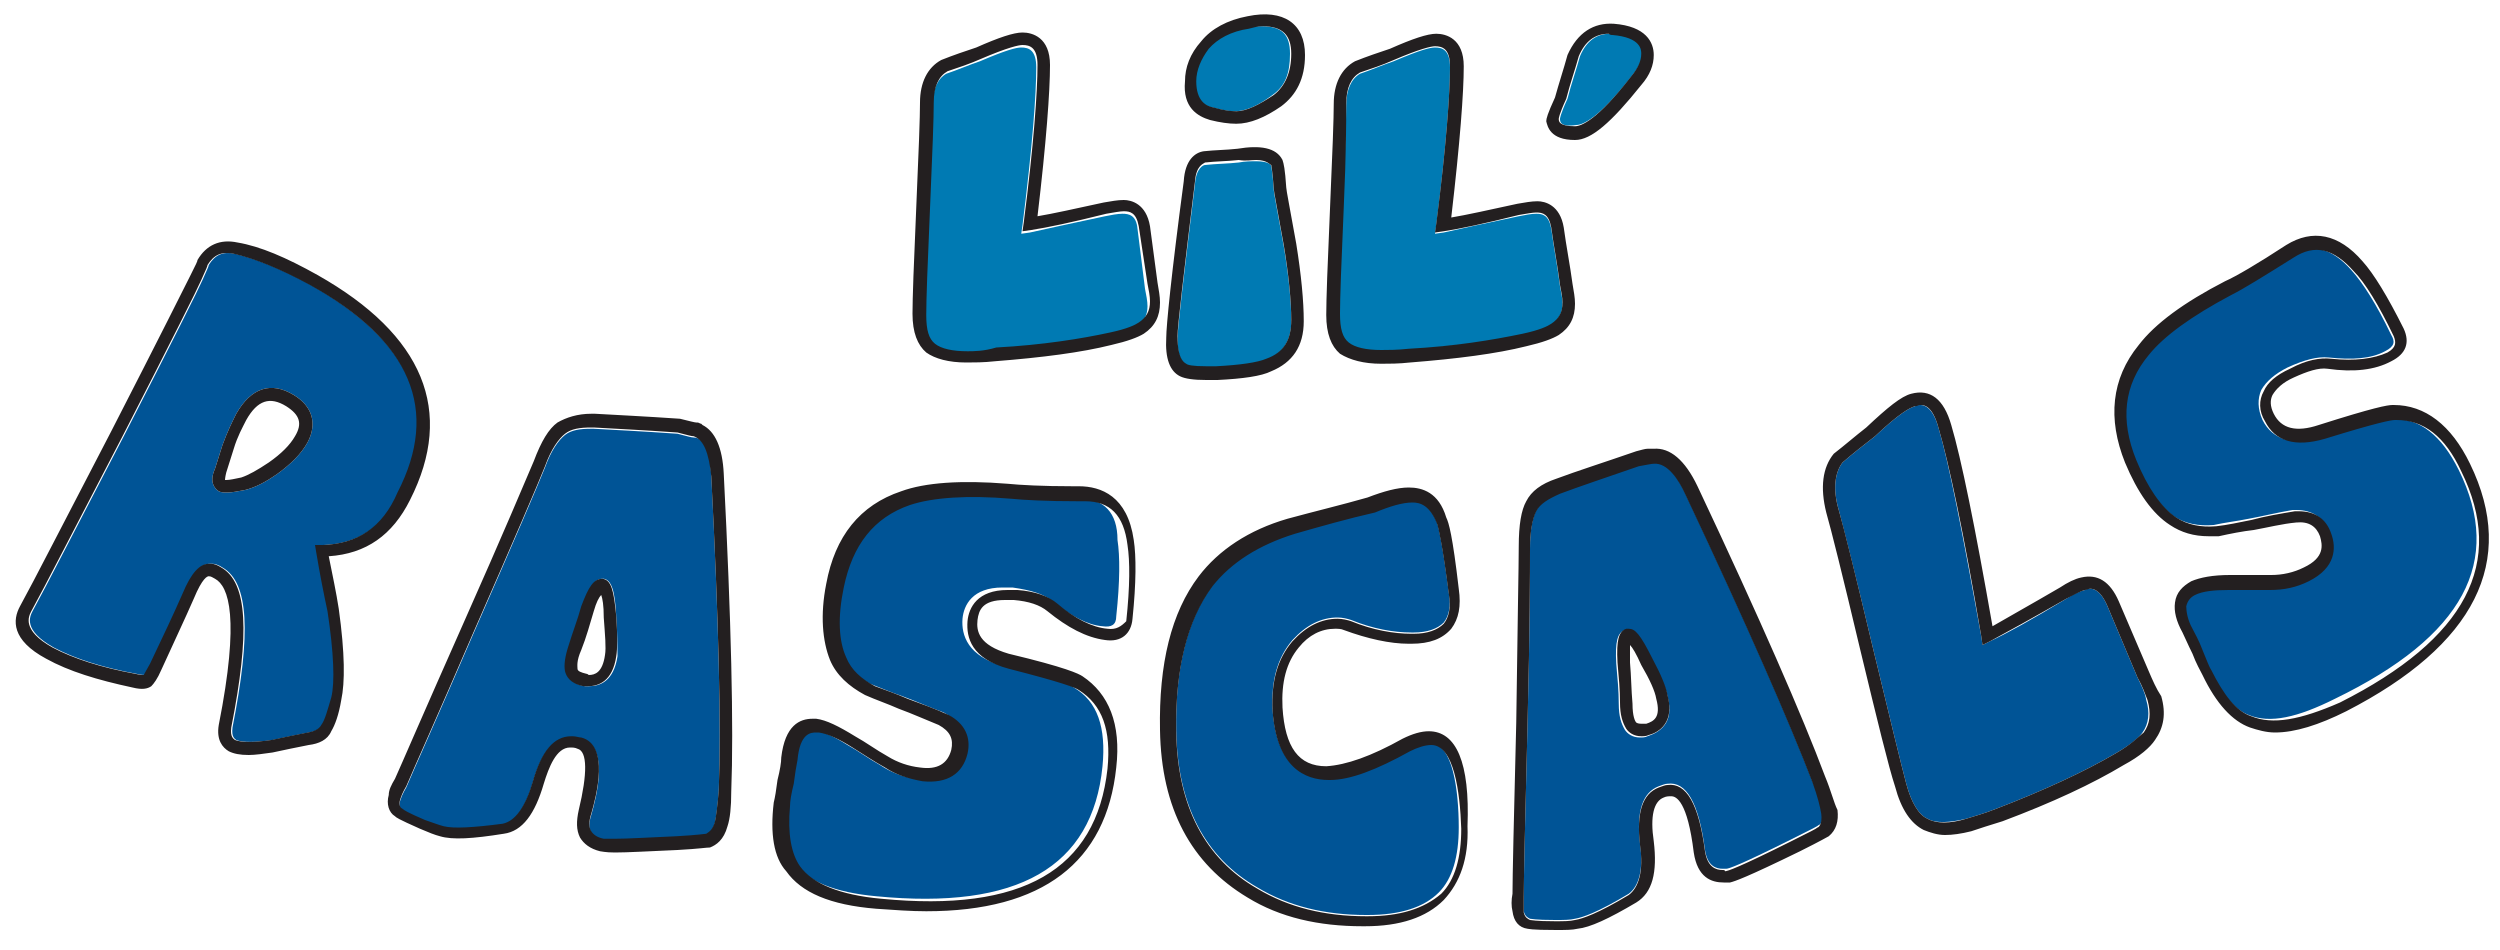 <?xml version="1.0" encoding="utf-8"?>
<!-- Generator: Adobe Illustrator 17.0.0, SVG Export Plug-In . SVG Version: 6.00 Build 0)  -->
<!DOCTYPE svg PUBLIC "-//W3C//DTD SVG 1.1//EN" "http://www.w3.org/Graphics/SVG/1.1/DTD/svg11.dtd">
<svg version="1.1" id="Layer_1" xmlns="http://www.w3.org/2000/svg" xmlns:xlink="http://www.w3.org/1999/xlink" x="0px" y="0px"
	 width="200px" height="76px" viewBox="0 0 200 76" enable-background="new 0 0 200 76" xml:space="preserve">
<path id="color2" fill="#005496" d="M116.7,66.2c0,2.3-0.5,4.1-1.6,5.2c-1.2,1.2-3.1,1.8-5.7,1.8c0,0,0,0,0,0h-0.1
	c-3.3,0-6.2-0.7-8.7-2.2c-4.2-2.4-6.4-6.6-6.5-12.5c-0.1-5.1,0.9-9,2.9-11.7c1.5-1.9,3.7-3.3,6.6-4.2c2.1-0.6,4.2-1.2,6.4-1.7
	c1.2-0.5,2.2-0.8,3-0.8c0.6,0,1.4,0.2,2,1.8c0.1,0.4,0.4,1.6,0.9,5.5c0.2,1.1,0,1.9-0.4,2.4c-0.5,0.5-1.3,0.8-2.4,0.8l-0.2,0
	c-1.4,0-3.1-0.3-4.8-1c-0.3-0.1-0.7-0.2-1.1-0.2c0,0,0,0,0,0c-1.3,0-2.5,0.6-3.6,1.8c-1.2,1.4-1.7,3.2-1.6,5.5
	c0.3,4.6,2.6,5.6,4.5,5.6l0.1,0c1.6,0,3.7-0.8,6.4-2.3c0.6-0.3,1.2-0.5,1.7-0.5C116.2,59.5,116.7,63.2,116.7,66.2z M86.4,39.9
	l-0.6,0c-2.5,0-4.3-0.1-5.3-0.2c-3.5-0.3-6.3-0.1-8.1,0.5c-2.9,1-4.7,3.2-5.3,6.6c-0.4,2.3-0.3,4.2,0.2,5.6c0.4,1,1.2,1.7,2.3,2.3
	c0.8,0.3,1.7,0.7,2.6,1c1.1,0.4,2.2,0.9,3.3,1.3c1.3,0.7,1.8,1.8,1.5,3.1c-0.4,1.6-1.6,2.4-3.6,2.2c-1.1-0.1-2.1-0.5-3-1.1
	c-0.9-0.5-1.7-1.1-2.6-1.6c-1.1-0.7-2-1.1-2.7-1.2c-0.1,0-0.1,0-0.2,0c-0.3,0-1.2,0-1.5,2.2c0,0.4-0.1,1.1-0.3,1.9
	c-0.1,0.8-0.2,1.4-0.3,1.8c-0.2,2.2,0,3.9,0.8,4.8c1,1.4,3.2,2.3,6.5,2.6c11.3,1.1,17.3-2.3,18.1-10.4c0.3-3.1-0.4-5.2-2.3-6.3
	c-0.2-0.2-1.3-0.6-5.6-1.7c-2.9-0.8-3.4-2.5-3.3-3.8c0.1-1.1,0.8-2.5,3.2-2.5c0.3,0,0.5,0,0.8,0c1.4,0.2,2.5,0.5,3.2,1.1
	c1.5,1.2,2.8,1.9,4,2c0.7,0.1,1.1-0.1,1.1-0.8c0.3-2.8,0.3-4.8,0.1-6.1C89.4,41,88.3,39.9,86.4,39.9z M56.9,38
	c0.6,11.7,0.8,20.2,0.6,25.3c-0.1,1.2-0.2,2-0.3,2.5c-0.2,0.8-0.6,0.9-0.7,1c-0.1,0-0.6,0.1-2.4,0.2c-2.3,0.1-3.9,0.2-4.9,0.2
	c-0.7,0-0.9,0-0.9,0c-0.5-0.1-0.8-0.3-1-0.6c-0.2-0.3-0.2-0.8,0-1.4c0.4-1.4,1.5-5.5-0.8-6.1c-0.2,0-0.4-0.1-0.7-0.1l-0.1,0
	c-1.4,0-2.4,1.2-3.1,3.7c-0.6,2-1.4,3.1-2.4,3.3c-2.3,0.3-3.9,0.4-4.7,0.2c-0.4-0.1-0.9-0.3-1.5-0.5c-1.4-0.6-1.7-0.8-1.8-0.9
	c-0.2-0.1-0.3-0.3-0.2-0.7c0.1-0.3,0.2-0.6,0.5-1.1c0.5-1.2,2.4-5.4,5.5-12.6c3.2-7.3,5-11.5,5.6-13c0.5-1.4,1.1-2.2,1.6-2.6
	c0.5-0.4,1.2-0.5,2.1-0.5l0.2,0c1.7,0.1,3.9,0.2,6.7,0.4c0.8,0.2,1.1,0.3,1.3,0.3C56.3,35,56.8,36.1,56.9,38z M49.3,49.3
	c-0.1-2.1-0.4-2.9-1-3l-0.1,0c-0.6,0-1,0.6-1.6,2.2c-0.3,1.1-0.7,2.1-1,3.1c-0.3,0.9-0.4,1.6-0.3,2.1c0.1,0.4,0.4,1,1.5,1.2
	c0.1,0,0.2,0,0.3,0c0.9,0,2-0.4,2.3-2.4C49.4,51.8,49.4,50.8,49.3,49.3z M145.8,64.9c0.1,0.8-0.2,1.1-0.3,1.1
	c-0.1,0.1-0.5,0.3-2.1,1.1c-4.2,2.1-5.1,2.4-5.3,2.4c-0.1,0-0.2,0-0.3,0c-0.5,0-1.2-0.2-1.4-1.5c-0.5-3.8-1.5-5.5-3-5.3
	c-0.2,0-0.4,0.1-0.7,0.2c-1.3,0.5-1.8,2-1.5,4.6c0.3,2.1-0.1,3.4-0.9,4c-2.5,1.5-3.7,1.9-4.3,2c-0.4,0.1-0.9,0.1-1.6,0.1
	c-1.6,0-1.9-0.1-2-0.1c-0.2-0.1-0.4-0.2-0.5-0.6c0-0.3,0-0.7,0-1.2c0-1.3,0.1-5.9,0.3-13.7c0.2-8,0.2-12.6,0.2-14.1
	c0-1.5,0.2-2.5,0.5-3.1c0.3-0.6,1-1,1.9-1.4c1.6-0.6,3.7-1.3,6.3-2.2c0.6-0.1,1-0.2,1.2-0.2v0c1.1-0.1,2,1.3,2.5,2.4
	c5,10.6,8.4,18.4,10.2,23.1C145.5,63.6,145.7,64.4,145.8,64.9z M133.4,55.7c-0.1-0.6-0.6-1.6-1.3-2.9c-1-2-1.4-2.4-1.9-2.4l-0.2,0
	c-0.6,0.2-0.8,0.9-0.7,2.7c0.1,1.1,0.2,2.2,0.2,3.2c0,1,0.2,1.6,0.5,2.1c0.2,0.3,0.6,0.6,1.2,0.6c0.2,0,0.4,0,0.6-0.1
	C132.7,58.6,134,57.9,133.4,55.7z M196.7,37.6c-1.4-2.8-3.1-4.1-5.2-4.1l-0.1,0c-0.3,0-1.4,0.2-5.6,1.5c-2.3,0.7-4,0.2-4.8-1.4
	c-0.4-0.9-0.4-1.7-0.1-2.4c0.4-0.7,1.1-1.3,2.1-1.8c1.3-0.6,2.4-0.9,3.3-0.8c1.9,0.2,3.4,0.1,4.5-0.5c0.8-0.4,0.8-0.8,0.5-1.3
	c-1.2-2.5-2.3-4.2-3.2-5.2c-1.6-1.8-3.2-2.2-4.8-1.1c-2.4,1.5-4,2.5-5,3c-3.1,1.7-5.4,3.3-6.6,4.8c-1.9,2.4-2.3,5.2-1,8.4
	c0.9,2.2,2,3.7,3.2,4.6c0.9,0.6,2,0.8,3.2,0.7c0.9-0.2,1.8-0.3,2.8-0.5c1.1-0.2,2.3-0.5,3.5-0.7c0.1,0,0.2,0,0.3,0
	c1.3,0,2.2,0.6,2.6,1.8c0.4,1.1,0.4,2.7-1.8,3.8c-0.9,0.5-2,0.7-3.1,0.7c-1,0-2,0-3,0l-0.3,0c-1.2,0-2.1,0.1-2.7,0.4
	c-0.4,0.2-0.7,0.5-0.7,0.9c-0.1,0.5,0.1,1.1,0.5,1.8c0.2,0.4,0.5,1,0.8,1.7c0.3,0.7,0.6,1.3,0.7,1.6c1,2,2.1,3.3,3.2,3.7
	c1.7,0.7,3.9,0.2,6.9-1.3C197.1,50.9,200.3,44.9,196.7,37.6z M171,54.2l-2.4-5.7c-0.6-1.4-1.2-1.4-1.4-1.4c-0.1,0-0.3,0-0.4,0.1
	c-0.4,0.1-0.9,0.3-1.5,0.7c-2.8,1.7-4.8,2.8-6.1,3.4l-0.6,0.3l-0.1-0.7c-1.5-8.3-2.6-13.9-3.4-16.6c-0.5-1.9-1.3-1.9-1.5-1.9
	c-0.1,0-0.3,0-0.4,0.1c-0.4,0.1-1.3,0.6-3.2,2.4c-0.9,0.7-1.8,1.4-2.6,2.1c-0.6,0.8-0.8,2.1-0.3,3.8c0.4,1.5,1.3,5,2.7,10.9
	c1.4,5.8,2.3,9.5,2.7,11c0.4,1.5,1,2.5,1.7,2.8c0.7,0.4,1.8,0.3,3.1,0c0.6-0.2,1.4-0.4,2.4-0.8c3.9-1.5,7.1-3,9.5-4.4
	c1.4-0.8,2-1.4,2.2-1.7c0.5-0.7,0.6-1.6,0.3-2.6C171.6,55.4,171.3,54.8,171,54.2z M32,39.5c-1.3,2.6-3.3,4-6.1,4.1l-0.6,0l0.1,0.6
	c0.3,1.8,0.6,3.3,0.9,4.7c0.5,3.3,0.6,5.7,0.3,6.9c-0.3,1-0.5,1.8-0.8,2.2c-0.1,0.2-0.4,0.5-1.1,0.6c-1,0.2-2,0.4-2.9,0.6
	c-1.4,0.2-2.4,0.2-2.9,0c-0.1-0.1-0.4-0.2-0.3-1c1.5-7.6,1.3-11.6-0.8-12.8c-0.3-0.2-0.6-0.3-0.8-0.3l-0.2,0c-0.7,0-1.4,0.7-2.1,2.4
	c-0.7,1.6-1.6,3.5-2.6,5.6c-0.4,0.7-0.5,0.9-0.5,0.9c0,0-0.3,0-0.7-0.1c-2.7-0.5-4.9-1.2-6.6-2.1c-2.5-1.4-1.9-2.5-1.7-2.9
	c1.1-2,3.5-6.7,7.3-14c4-7.8,6-11.8,6.3-12.5c0.4-0.9,0.5-1.1,0.5-1.2c0.5-0.8,1.1-1.1,2.1-0.9c1.7,0.4,3.7,1.2,6.1,2.5
	C33,27.4,35.3,32.9,32,39.5z M23.5,31.6c-1.8-1.1-3.4-0.6-4.6,1.5c-0.3,0.6-0.7,1.4-1.1,2.5l-0.6,1.9c-0.5,1.1,0,1.6,0.3,1.8
	c0.2,0.1,0.4,0.1,0.7,0.1c0.4,0,0.8-0.1,1.4-0.2c0.8-0.2,1.6-0.6,2.6-1.3c1.1-0.8,1.9-1.6,2.4-2.5C25.4,33.9,25,32.5,23.5,31.6z"/>
<path id="color1" fill="#007AB3" d="M124.8,9.5c0,0,0-0.3,0.6-1.6c0.3-1.2,0.7-2.3,1-3.4c0.5-1.2,1.3-1.8,2.4-1.8c0.1,0,0.2,0,0.3,0
	c2.3,0.2,2.3,1.2,2.3,1.5c0,0.6-0.3,1.2-0.8,1.8c-2.7,3.5-4,4-4.5,4C124.8,10.2,124.8,9.7,124.8,9.5z M91,18.3
	c-0.1-1.1-0.7-1.2-1.2-1.2c-0.4,0-0.9,0.1-1.4,0.2c-2.8,0.6-4.7,1-6,1.3l-0.7,0.1l0.1-0.7c0.8-6.3,1.1-10.5,1.1-12.6
	c0-1.4-0.6-1.6-1.2-1.6c-0.4,0-1.2,0.2-3.3,1.1c-0.9,0.3-1.8,0.7-2.7,1c-0.7,0.4-1.1,1.3-1.1,2.5c0,1.1-0.1,3.9-0.3,8.5
	c-0.2,4.5-0.3,7.3-0.3,8.5c0,1.1,0.2,1.9,0.7,2.3c0.5,0.4,1.4,0.6,2.6,0.6c0.6,0,1.3,0,2.2-0.1c3.7-0.3,6.8-0.7,9.1-1.2
	c1.4-0.3,2-0.6,2.3-0.8c0.6-0.4,0.9-1,0.9-1.7c0-0.4-0.1-0.9-0.2-1.4L91,18.3z M110.5,28.1c0.6,0,1.3,0,2.2-0.1
	c3.7-0.3,6.8-0.7,9.1-1.2c1.4-0.3,2-0.6,2.3-0.8c0.6-0.4,0.9-1,0.9-1.7c0-0.4-0.1-0.9-0.2-1.4c-0.2-1.6-0.5-3.1-0.7-4.6
	c-0.2-1.1-0.7-1.2-1.2-1.2c-0.4,0-0.9,0.1-1.4,0.2c-2.8,0.6-4.7,1-6,1.3l-0.7,0.1l0.1-0.7c0.8-6.3,1.1-10.5,1.1-12.6
	c0-1.4-0.6-1.6-1.2-1.6c-0.4,0-1.2,0.2-3.3,1.1c-0.9,0.3-1.8,0.7-2.7,1c-0.7,0.4-1.1,1.3-1.1,2.5c0,1.1-0.1,3.9-0.3,8.5
	c-0.2,4.5-0.3,7.3-0.3,8.5c0,1.1,0.2,1.9,0.7,2.3C108.5,27.9,109.3,28.1,110.5,28.1z M97,8.6c0.7,0.2,1.3,0.3,1.8,0.3
	c0.8,0,1.8-0.4,3-1.3c1-0.7,1.4-1.7,1.4-3.3c0-1.6-0.7-2.2-2.3-2.2c-0.3,0-0.7,0-1.1,0.1c-1.4,0.3-2.5,0.8-3.2,1.6
	c-0.7,0.8-1,1.7-1,2.6C95.6,8.1,96.4,8.5,97,8.6z M94.9,29.2c0.1,0.1,0.5,0.2,1.6,0.2c0.3,0,0.5,0,0.8,0c1.9-0.1,3.3-0.3,4-0.6
	c1.3-0.5,2-1.5,2-3.1c0-1.6-0.2-3.6-0.6-6c-0.5-2.8-0.8-4.3-0.8-4.5c-0.1-1.5-0.2-1.8-0.2-1.9c0-0.1-0.2-0.4-1.2-0.4
	c-0.4,0-0.9,0-1.4,0.1c-0.9,0.1-1.8,0.1-2.7,0.2c-0.1,0-0.7,0.2-0.8,1.5c-0.9,7.4-1.4,11.6-1.4,12.4C94.2,27.9,94.3,28.9,94.9,29.2z
	"/>
<path id="outline" fill="#231F20" d="M94.4,30.1c0.4,0.2,1.1,0.3,2.1,0.3c0.3,0,0.6,0,0.9,0c2-0.1,3.5-0.3,4.3-0.7
	c1.7-0.7,2.6-2,2.6-4c0-1.6-0.2-3.7-0.6-6.2c-0.5-2.8-0.8-4.3-0.8-4.5c-0.1-1.5-0.2-1.9-0.3-2.2c-0.5-1-1.8-1.2-3.6-0.9
	c-0.9,0.1-1.8,0.1-2.7,0.2c-0.7,0.1-1.5,0.7-1.6,2.4c-1,7.5-1.4,11.6-1.4,12.5C93.2,28.7,93.6,29.7,94.4,30.1z M100.5,12.8
	c0.9,0,1.1,0.4,1.2,0.4c0,0.1,0.1,0.4,0.2,1.9c0,0.2,0.3,1.7,0.8,4.5c0.4,2.4,0.6,4.5,0.6,6c0,1.6-0.6,2.6-2,3.1
	c-0.7,0.3-2.1,0.5-4,0.6c-0.3,0-0.6,0-0.8,0c-1.1,0-1.5-0.1-1.6-0.2c-0.6-0.3-0.7-1.4-0.7-2.2c0-0.8,0.5-5,1.4-12.4
	c0.1-1.3,0.7-1.4,0.8-1.5c0.9-0.1,1.8-0.1,2.7-0.2C99.7,12.9,100.1,12.8,100.5,12.8z M197.6,37.1c-1.5-3.1-3.6-4.7-6.1-4.7l-0.1,0
	c-0.4,0-1.5,0.2-5.9,1.6c-1.8,0.6-3,0.3-3.6-0.9c-0.3-0.6-0.3-1.1-0.1-1.5c0.3-0.5,0.8-1,1.7-1.4c1.1-0.5,2-0.8,2.7-0.7
	c2.1,0.3,3.8,0.1,5.1-0.6c1.2-0.6,1.5-1.5,1-2.6c-1.3-2.6-2.4-4.4-3.3-5.4c-1.9-2.2-4-2.6-6.1-1.3c-2.3,1.5-4,2.5-4.9,2.9
	c-3.3,1.7-5.6,3.4-6.9,5.1c-2.2,2.7-2.5,5.9-1.1,9.4c1,2.4,2.2,4.1,3.6,5c0.9,0.6,1.9,0.9,3.1,0.9c0.3,0,0.5,0,0.8,0
	c0.9-0.2,1.9-0.4,2.8-0.5c1.1-0.2,2.3-0.5,3.4-0.6c1-0.1,1.6,0.3,1.9,1.1c0.2,0.7,0.4,1.7-1.3,2.5c-0.8,0.4-1.7,0.6-2.6,0.6
	c-1,0-2,0-3,0l-0.3,0c-1.4,0-2.4,0.2-3.1,0.5c-0.7,0.4-1.2,0.9-1.3,1.7c-0.1,0.7,0.1,1.5,0.6,2.4c0.2,0.4,0.4,0.9,0.8,1.7
	c0.3,0.8,0.6,1.3,0.8,1.7c1.1,2.3,2.4,3.7,3.8,4.2c0.6,0.2,1.3,0.4,2,0.4c1.6,0,3.5-0.6,5.7-1.7C198,51.6,201.4,44.9,197.6,37.1z
	 M180.1,57.3c-1.2-0.4-2.2-1.7-3.2-3.7c-0.2-0.3-0.4-0.9-0.7-1.6c-0.3-0.8-0.6-1.3-0.8-1.7c-0.4-0.7-0.5-1.4-0.5-1.8
	c0.1-0.4,0.3-0.7,0.7-0.9c0.6-0.3,1.5-0.4,2.7-0.4l0.3,0c1,0,2,0,3,0c1.1,0,2.1-0.2,3.1-0.7c2.2-1.1,2.2-2.7,1.8-3.8
	c-0.4-1.2-1.3-1.8-2.6-1.8c-0.1,0-0.2,0-0.3,0c-1.2,0.2-2.4,0.4-3.5,0.7c-1,0.2-1.9,0.4-2.8,0.5c-1.2,0.1-2.3-0.1-3.2-0.7
	c-1.2-0.8-2.3-2.4-3.2-4.6c-1.3-3.2-1-6,1-8.4c1.2-1.5,3.4-3.1,6.6-4.8c1-0.5,2.6-1.5,5-3c1.7-1.1,3.2-0.7,4.8,1.1
	c0.9,0.9,2,2.7,3.2,5.2c0.2,0.5,0.2,0.9-0.5,1.3c-1.1,0.5-2.6,0.7-4.5,0.5c-0.9-0.1-2,0.1-3.3,0.8c-1.1,0.5-1.8,1.1-2.1,1.8
	c-0.4,0.7-0.4,1.6,0.1,2.4c0.8,1.6,2.4,2.1,4.8,1.4c4.2-1.3,5.3-1.5,5.6-1.5l0.1,0c2.2,0,3.9,1.3,5.2,4.1c3.6,7.3,0.4,13.4-9.7,18.5
	C184,57.6,181.8,58,180.1,57.3z M126,11.2c1.3,0,2.9-1.4,5.3-4.4c0.7-0.8,1-1.6,1-2.4c0-1-0.6-2.3-3.2-2.5c-1.6-0.1-2.9,0.7-3.7,2.5
	c-0.3,1.1-0.7,2.3-1,3.4c-0.6,1.3-0.7,1.7-0.7,1.9C123.8,10.1,124,11.2,126,11.2z M129,2.8c2.3,0.2,2.3,1.2,2.3,1.5
	c0,0.6-0.3,1.2-0.8,1.8c-2.7,3.5-4,4-4.5,4c-1.3,0-1.3-0.4-1.3-0.6c0,0,0-0.3,0.6-1.6c0.3-1.2,0.7-2.3,1-3.4
	c0.5-1.2,1.3-1.8,2.4-1.8C128.8,2.8,128.9,2.8,129,2.8z M56.2,34L56.2,34l-0.1-0.1c-0.1,0-0.2-0.1-0.3-0.1l0,0l-0.1,0l0,0
	c-0.1,0-0.5-0.1-1.3-0.3c-2.9-0.2-5.1-0.3-6.8-0.4l-0.3,0c-1.1,0-2,0.3-2.7,0.7c-0.7,0.5-1.3,1.5-1.9,3.1c-0.6,1.4-2.4,5.7-5.6,12.9
	c-3.2,7.2-5,11.4-5.5,12.5c-0.3,0.5-0.5,0.9-0.5,1.3c-0.2,0.7,0,1.4,0.5,1.7c0.1,0.1,0.2,0.2,2,1c0.7,0.3,1.2,0.5,1.6,0.6
	c1,0.3,2.6,0.2,5.1-0.2c1.5-0.2,2.5-1.6,3.2-4c0.4-1.3,1-2.9,2.1-2.9c0.2,0,0.4,0,0.6,0.1c0.8,0.2,0.8,2,0.1,4.9
	c-0.2,0.9-0.2,1.6,0.1,2.2c0.3,0.5,0.8,0.9,1.6,1.1c0.1,0,0.4,0.1,1.2,0.1c1,0,2.7-0.1,5-0.2c1.8-0.1,2.3-0.2,2.6-0.2
	c0.5-0.2,1.1-0.6,1.4-1.7c0.2-0.6,0.3-1.5,0.3-2.8c0.2-5.1,0-13.6-0.6-25.4C57.8,35.8,57.2,34.5,56.2,34z M57.5,63.2
	c-0.1,1.2-0.2,2-0.3,2.5c-0.2,0.8-0.6,0.9-0.7,1c-0.1,0-0.6,0.1-2.4,0.2c-2.3,0.1-3.9,0.2-4.9,0.2c-0.7,0-0.9,0-0.9,0
	c-0.5-0.1-0.8-0.3-1-0.6c-0.2-0.3-0.2-0.8,0-1.4c0.4-1.4,1.5-5.5-0.8-6.1c-0.2,0-0.4-0.1-0.7-0.1l-0.1,0c-1.4,0-2.4,1.2-3.1,3.7
	c-0.6,2-1.4,3.1-2.4,3.3c-2.3,0.3-3.9,0.4-4.7,0.2c-0.4-0.1-0.9-0.3-1.5-0.5c-1.4-0.6-1.7-0.8-1.8-0.9c-0.2-0.1-0.3-0.3-0.2-0.7
	c0.1-0.3,0.2-0.6,0.5-1.1c0.5-1.2,2.4-5.4,5.5-12.6c3.2-7.3,5-11.5,5.6-13c0.5-1.4,1.1-2.2,1.6-2.6c0.5-0.4,1.2-0.5,2.1-0.5l0.2,0
	c1.7,0.1,3.9,0.2,6.7,0.4c0.8,0.2,1.1,0.3,1.3,0.3c0.8,0.3,1.2,1.3,1.4,3.2C57.5,49.7,57.7,58.2,57.5,63.2z M32.8,40
	c3.6-7.1,1.1-13.2-7.4-18c-2.5-1.4-4.6-2.3-6.4-2.6c-1.4-0.3-2.5,0.2-3.2,1.4c0,0.1-0.1,0.3-0.6,1.3c-0.3,0.6-2.4,4.8-6.3,12.4
	c-3.8,7.3-6.2,12-7.3,14c-0.6,1.1-0.7,2.7,2.1,4.2c1.8,1,4.1,1.7,6.9,2.3c0.8,0.2,1.2,0.1,1.5-0.1c0.2-0.2,0.5-0.6,0.8-1.3
	c1-2.2,1.9-4.1,2.6-5.7c0.7-1.7,1.1-1.8,1.2-1.8c0.2,0,0.3,0.1,0.5,0.2c1.1,0.6,2,3.1,0.3,11.7c-0.2,1.2,0.3,1.8,0.8,2.1
	c0.4,0.2,0.9,0.3,1.6,0.3c0.5,0,1.2-0.1,1.9-0.2c0.9-0.2,1.9-0.4,2.9-0.6c0.8-0.1,1.5-0.4,1.8-1.1c0.3-0.5,0.6-1.3,0.8-2.5
	c0.3-1.4,0.3-3.7-0.2-7.3c-0.2-1.3-0.5-2.7-0.8-4.2C29.3,44.3,31.4,42.8,32.8,40z M25.8,43.6l-0.6,0l0.1,0.6
	c0.3,1.8,0.6,3.3,0.9,4.7c0.5,3.3,0.6,5.7,0.3,6.9c-0.3,1-0.5,1.8-0.8,2.2c-0.1,0.2-0.4,0.5-1.1,0.6c-1,0.2-2,0.4-2.9,0.6
	c-1.4,0.2-2.4,0.2-2.9,0c-0.1-0.1-0.4-0.2-0.3-1c1.5-7.6,1.3-11.6-0.8-12.8c-0.3-0.2-0.6-0.3-0.8-0.3l-0.2,0c-0.7,0-1.4,0.7-2.1,2.4
	c-0.7,1.6-1.6,3.5-2.6,5.6c-0.4,0.7-0.5,0.9-0.5,0.9c0,0-0.3,0-0.7-0.1c-2.7-0.5-4.9-1.2-6.6-2.1c-2.5-1.4-1.9-2.5-1.7-2.9
	c1.1-2,3.5-6.7,7.3-14c4-7.8,6-11.8,6.3-12.5c0.4-0.9,0.5-1.1,0.5-1.2c0.5-0.8,1.1-1.1,2.1-0.9c1.7,0.4,3.7,1.2,6.1,2.5
	c8.1,4.5,10.4,10,7,16.6C30.6,42.2,28.6,43.5,25.8,43.6z M146,62.1c-1.8-4.8-5.2-12.6-10.2-23.2c-1-2.1-2.2-3.1-3.5-3l-0.5,0l0,0
	c-0.2,0-0.5,0.1-0.9,0.2c-2.6,0.9-4.8,1.6-6.4,2.2c-1.2,0.4-2,1-2.4,1.8c-0.4,0.7-0.6,1.9-0.6,3.6c0,1.5-0.1,6.2-0.2,14.1
	c-0.2,7.9-0.3,12.4-0.3,13.7c-0.1,0.5-0.1,1,0,1.4c0.1,0.8,0.5,1.3,1.2,1.4c0.1,0,0.2,0.1,2.3,0.1h0h0c0.7,0,1.3,0,1.7-0.1
	c1-0.1,2.5-0.8,4.7-2.1c1.3-0.8,1.7-2.4,1.4-4.9c-0.3-2,0-3.2,0.8-3.5c0.2-0.1,0.4-0.1,0.6-0.1c0.4,0,1.3,0.4,1.8,4.5
	c0.3,2,1.4,2.4,2.4,2.4c0.2,0,0.3,0,0.5,0c0.4-0.1,1.3-0.4,5.6-2.5c1.8-0.9,2.1-1.1,2.3-1.2c0.6-0.5,0.8-1.2,0.7-2.1
	C146.7,64.2,146.5,63.3,146,62.1z M137.8,69.6c-0.5,0-1.2-0.2-1.4-1.5c-0.5-3.8-1.5-5.5-3-5.3c-0.2,0-0.4,0.1-0.7,0.2
	c-1.3,0.5-1.8,2-1.5,4.6c0.3,2.1-0.1,3.4-0.9,4c-2.5,1.5-3.7,1.9-4.3,2c-0.4,0.1-0.9,0.1-1.6,0.1c-1.6,0-1.9-0.1-2-0.1
	c-0.2-0.1-0.4-0.2-0.5-0.6c0-0.3,0-0.7,0-1.2c0-1.3,0.1-5.9,0.3-13.7c0.2-8,0.2-12.6,0.2-14.1c0-1.5,0.2-2.5,0.5-3.1
	c0.3-0.6,1-1,1.9-1.4c1.6-0.6,3.7-1.3,6.3-2.2c0.6-0.1,1-0.2,1.2-0.2v0c1.1-0.1,2,1.3,2.5,2.4c5,10.6,8.4,18.4,10.2,23.1
	c0.4,1.1,0.6,1.9,0.7,2.5c0.1,0.8-0.2,1.1-0.3,1.1c-0.1,0.1-0.5,0.3-2.1,1.1c-4.2,2.1-5.1,2.4-5.3,2.4
	C138,69.6,137.9,69.6,137.8,69.6z M96.8,9.6c0.8,0.2,1.5,0.3,2.1,0.3c1.1,0,2.3-0.5,3.6-1.4c1.2-0.9,1.9-2.2,1.9-4.1
	c0-2.5-1.7-3.7-4.6-3.1c-1.6,0.3-2.9,1-3.7,2c-0.9,1-1.3,2.1-1.3,3.2C94.6,8.6,95.8,9.3,96.8,9.6z M101,2.1c1.6,0,2.3,0.7,2.3,2.2
	c0,1.5-0.5,2.6-1.4,3.3c-1.2,0.8-2.2,1.3-3,1.3c-0.5,0-1.1-0.1-1.8-0.3c-0.6-0.1-1.4-0.5-1.4-2.1c0-0.9,0.4-1.8,1-2.6
	c0.7-0.8,1.8-1.4,3.2-1.6C100.3,2.2,100.6,2.1,101,2.1z M114.3,58.5L114.3,58.5c-0.6,0-1.3,0.2-2.1,0.6c-2.5,1.4-4.5,2.1-6.1,2.2
	c-2.2,0-3.3-1.5-3.5-4.7c-0.1-2,0.3-3.6,1.3-4.8c0.8-1,1.8-1.5,2.9-1.5c0.2,0,0.5,0,0.7,0.1c1.9,0.7,3.7,1.1,5.2,1.1l0.2,0
	c1.5,0,2.5-0.4,3.2-1.2c0.6-0.8,0.8-1.8,0.6-3.2c-0.5-4.3-0.8-5.3-1-5.7c-0.6-2-1.9-2.4-3-2.4c0,0,0,0,0,0c-0.9,0-2,0.3-3.3,0.8
	c-2.1,0.6-4.2,1.1-6.4,1.7c-3.1,0.9-5.5,2.5-7.1,4.6c-2.2,2.9-3.2,7-3.1,12.3c0.1,6.3,2.5,10.7,7,13.4c2.6,1.6,5.7,2.3,9.2,2.3h0.2
	c2.8,0,4.9-0.7,6.3-2.1c1.3-1.4,2-3.3,1.9-5.9C117.6,61,116.5,58.5,114.3,58.5z M109.4,73.3h-0.1c-3.3,0-6.2-0.7-8.7-2.2
	c-4.2-2.4-6.4-6.6-6.5-12.5c-0.1-5.1,0.9-9,2.9-11.7c1.5-1.9,3.7-3.3,6.6-4.2c2.1-0.6,4.2-1.2,6.4-1.7c1.2-0.5,2.2-0.8,3-0.8
	c0.6,0,1.4,0.2,2,1.8c0.1,0.4,0.4,1.6,0.9,5.5c0.2,1.1,0,1.9-0.4,2.4c-0.5,0.5-1.3,0.8-2.4,0.8l-0.2,0c-1.4,0-3.1-0.3-4.8-1
	c-0.3-0.1-0.7-0.2-1.1-0.2c0,0,0,0,0,0c-1.3,0-2.5,0.6-3.6,1.8c-1.2,1.4-1.7,3.2-1.6,5.5c0.3,4.6,2.6,5.6,4.5,5.6l0.1,0
	c1.6,0,3.7-0.8,6.4-2.3c0.6-0.3,1.2-0.5,1.7-0.5c1.8,0,2.3,3.7,2.4,6.7c0,2.3-0.5,4.1-1.6,5.2C113.9,72.7,112,73.3,109.4,73.3
	L109.4,73.3z M171.9,53.7l-2.4-5.6c-0.7-1.6-1.7-2.2-3-1.9c-0.5,0.1-1.1,0.4-1.7,0.8c-2.4,1.4-4.2,2.4-5.4,3.1
	c-1.4-8-2.5-13.4-3.3-16.1c-0.6-2.1-1.7-2.9-3.2-2.5c-0.8,0.2-1.9,1.1-3.6,2.7c-0.9,0.7-1.7,1.4-2.6,2.1c-0.9,1.1-1.1,2.7-0.6,4.7
	c0.4,1.4,1.3,5,2.7,10.9c1.4,5.8,2.3,9.5,2.8,11c0.5,1.9,1.3,3,2.3,3.5c0.5,0.2,1.1,0.4,1.7,0.4c0.6,0,1.3-0.1,2.1-0.3
	c0.6-0.2,1.5-0.5,2.5-0.8c4-1.5,7.2-3,9.7-4.5c1.3-0.7,2.1-1.4,2.5-2c0.7-1,0.9-2.1,0.5-3.5C172.5,55.1,172.2,54.4,171.9,53.7z
	 M169.2,60.3c-2.4,1.4-5.6,2.9-9.5,4.4c-1,0.4-1.8,0.6-2.4,0.8c-1.3,0.4-2.4,0.4-3.1,0c-0.7-0.3-1.3-1.3-1.7-2.8
	c-0.4-1.5-1.3-5.2-2.7-11c-1.4-5.9-2.3-9.5-2.7-10.9c-0.5-1.7-0.3-3,0.3-3.8c0.8-0.7,1.7-1.4,2.6-2.1c1.9-1.8,2.8-2.3,3.2-2.4
	c0.2,0,0.3-0.1,0.4-0.1c0.3,0,1,0,1.5,1.9c0.8,2.7,2,8.3,3.4,16.6l0.1,0.7l0.6-0.3c1.3-0.7,3.3-1.8,6.1-3.4c0.6-0.3,1.1-0.6,1.5-0.7
	c0.1,0,0.3-0.1,0.4-0.1c0.2,0,0.8,0,1.4,1.4l2.4,5.7c0.4,0.7,0.6,1.3,0.8,1.8c0.3,1.1,0.2,1.9-0.3,2.6
	C171.1,58.9,170.6,59.5,169.2,60.3z M110.5,29.1c0.6,0,1.4,0,2.3-0.1c3.8-0.3,6.9-0.7,9.3-1.3c1.3-0.3,2.1-0.6,2.6-0.9
	c0.9-0.6,1.3-1.4,1.3-2.5c0-0.5-0.1-1-0.2-1.6c-0.2-1.5-0.5-3-0.7-4.5c-0.3-1.8-1.5-2.1-2.1-2.1c-0.5,0-1,0.1-1.6,0.2
	c-2.3,0.5-4.1,0.9-5.3,1.1c0.7-6,1-10,1-12.1c0-2.2-1.4-2.6-2.2-2.6c-0.7,0-1.9,0.4-3.7,1.2c-0.9,0.3-1.8,0.6-2.8,1
	c-1.1,0.6-1.7,1.8-1.7,3.4c0,1.1-0.1,3.9-0.3,8.4c-0.2,4.5-0.3,7.3-0.3,8.5c0,1.5,0.4,2.5,1.1,3.1C108,28.8,109.1,29.1,110.5,29.1z
	 M107.7,8.3c0-1.3,0.4-2.1,1.1-2.5c0.9-0.3,1.8-0.6,2.7-1c2.1-0.9,3-1.1,3.3-1.1c0.6,0,1.2,0.2,1.2,1.6c0,2.1-0.3,6.4-1.1,12.6
	l-0.1,0.7l0.7-0.1c1.3-0.2,3.2-0.6,6-1.3c0.6-0.1,1.1-0.2,1.4-0.2c0.5,0,1,0.1,1.2,1.2c0.2,1.5,0.5,3,0.7,4.6c0.1,0.5,0.2,1,0.2,1.4
	c0,0.8-0.3,1.3-0.9,1.7c-0.3,0.2-0.9,0.5-2.3,0.8c-2.4,0.5-5.4,1-9.1,1.2c-0.9,0.1-1.7,0.1-2.2,0.1c-1.2,0-2.1-0.2-2.6-0.6
	c-0.5-0.4-0.7-1.1-0.7-2.3c0-1.2,0.1-4,0.3-8.5C107.7,12.2,107.7,9.4,107.7,8.3z M92,18.1c-0.3-1.8-1.5-2.1-2.1-2.1
	c-0.5,0-1,0.1-1.6,0.2c-2.3,0.5-4.1,0.9-5.3,1.1c0.7-5.9,1-10,1-12.1c0-2.2-1.4-2.6-2.2-2.6c-0.7,0-1.9,0.4-3.7,1.2
	c-0.9,0.3-1.8,0.6-2.8,1c-1.1,0.6-1.7,1.8-1.7,3.4c0,1.1-0.1,3.9-0.3,8.4c-0.2,4.5-0.3,7.3-0.3,8.5c0,1.5,0.4,2.5,1.1,3.1
	c0.7,0.5,1.8,0.8,3.2,0.8c0.6,0,1.4,0,2.3-0.1c3.8-0.3,6.9-0.7,9.3-1.3c1.3-0.3,2.1-0.6,2.6-0.9c0.9-0.6,1.3-1.4,1.3-2.5
	c0-0.5-0.1-1-0.2-1.6L92,18.1z M77.4,28.1c-1.2,0-2.1-0.2-2.6-0.6c-0.5-0.4-0.7-1.1-0.7-2.3c0-1.2,0.1-4,0.3-8.5
	c0.2-4.6,0.3-7.3,0.3-8.5c0-1.3,0.4-2.1,1.1-2.5c0.9-0.3,1.8-0.6,2.7-1c2.1-0.9,3-1.1,3.3-1.1c0.6,0,1.2,0.2,1.2,1.6
	c0,2.1-0.3,6.4-1.1,12.6l-0.1,0.7l0.7-0.1c1.3-0.2,3.2-0.6,6-1.3c0.6-0.1,1.1-0.2,1.4-0.2c0.5,0,1,0.1,1.2,1.2l0.7,4.6
	c0.1,0.5,0.2,1,0.2,1.4c0,0.8-0.3,1.3-0.9,1.7c-0.3,0.2-0.9,0.5-2.3,0.8c-2.3,0.5-5.4,1-9.1,1.2C78.7,28.1,77.9,28.1,77.4,28.1z
	 M86.3,38.9C86.3,38.9,86.3,38.9,86.3,38.9l-0.5,0c-2.4,0-4.2-0.1-5.2-0.2c-3.7-0.3-6.6-0.1-8.5,0.6c-3.3,1.1-5.3,3.6-6,7.4
	c-0.5,2.5-0.3,4.6,0.3,6.1c0.5,1.2,1.5,2.1,2.8,2.8c0.9,0.4,1.8,0.7,2.7,1.1c1.1,0.4,2.2,0.9,3.2,1.3c0.9,0.5,1.2,1.1,1,2
	c-0.3,1.1-1.1,1.6-2.5,1.4c-0.9-0.1-1.8-0.4-2.6-0.9c-0.9-0.5-1.7-1.1-2.6-1.6c-1.3-0.8-2.3-1.3-3.1-1.4c-0.1,0-0.2,0-0.3,0
	c-1,0-2.2,0.5-2.5,3.1c0,0.4-0.1,1-0.3,1.8c-0.1,0.8-0.2,1.4-0.3,1.8c-0.3,2.5,0,4.4,1,5.5c1.2,1.7,3.5,2.7,7.2,3
	c1.4,0.1,2.8,0.2,4,0.2c9.3,0,14.4-3.9,15.2-11.5c0.4-3.5-0.6-5.9-2.7-7.3c-0.3-0.2-1.3-0.7-5.9-1.8c-2.4-0.7-2.6-1.8-2.5-2.7
	c0.1-0.8,0.4-1.6,2.2-1.6c0.2,0,0.5,0,0.7,0c1.2,0.1,2.1,0.4,2.7,0.9c1.6,1.3,3.1,2.1,4.6,2.3c1.3,0.2,2.1-0.5,2.2-1.7
	c0.3-2.9,0.3-5,0.1-6.3C90.2,39.7,88.1,38.9,86.3,38.9z M88.6,50.3c-1.2-0.1-2.6-0.8-4-2c-0.7-0.6-1.8-1-3.2-1.1c-0.3,0-0.6,0-0.8,0
	c-2.4,0-3.1,1.4-3.2,2.5c-0.1,1.3,0.3,3,3.3,3.8c4.3,1.1,5.3,1.5,5.6,1.7c1.9,1.2,2.6,3.2,2.3,6.3c-0.9,8.1-6.8,11.5-18.1,10.4
	c-3.3-0.3-5.5-1.2-6.5-2.6c-0.7-1-1-2.6-0.8-4.8c0-0.4,0.1-1,0.3-1.8c0.1-0.8,0.2-1.4,0.3-1.9c0.2-2.2,1.1-2.2,1.5-2.2
	c0.1,0,0.1,0,0.2,0c0.7,0.1,1.6,0.5,2.7,1.2c0.8,0.5,1.7,1.1,2.6,1.6c0.9,0.6,1.9,0.9,3,1.1c2,0.2,3.2-0.6,3.6-2.2
	c0.3-1.3-0.2-2.4-1.5-3.1c-1.1-0.5-2.2-0.9-3.3-1.3c-0.9-0.4-1.8-0.7-2.6-1c-1.1-0.6-1.9-1.3-2.3-2.3c-0.6-1.3-0.7-3.2-0.2-5.6
	c0.7-3.4,2.4-5.6,5.3-6.6c1.8-0.6,4.6-0.8,8.1-0.5c1,0.1,2.8,0.2,5.3,0.2l0.6,0c2,0,3.1,1.1,3.4,3.5c0.2,1.3,0.2,3.3-0.1,6.1
	C89.7,50.1,89.3,50.4,88.6,50.3z M23.5,31.6c-1.8-1.1-3.4-0.6-4.6,1.5c-0.3,0.6-0.7,1.4-1.1,2.5l-0.6,1.9c-0.5,1.1,0,1.6,0.3,1.8
	c0.2,0.1,0.4,0.1,0.7,0.1c0.4,0,0.8-0.1,1.4-0.2c0.8-0.2,1.6-0.6,2.6-1.3c1.1-0.8,1.9-1.6,2.4-2.5C25.4,33.9,25,32.5,23.5,31.6z
	 M18,38.4C18,38.4,18,38.4,18,38.4c0,0,0-0.2,0.1-0.6l0.6-1.9c0.3-1,0.7-1.7,1-2.3c0.9-1.6,1.9-1.9,3.2-1.1c1.1,0.7,1.3,1.4,0.7,2.4
	c-0.4,0.7-1.1,1.4-2.1,2.1c-0.9,0.6-1.6,1-2.2,1.2c-0.5,0.1-0.9,0.2-1.2,0.2C18.1,38.4,18,38.4,18,38.4z M132.2,52.7
	c-1-2-1.4-2.4-1.9-2.4l-0.2,0c-0.6,0.2-0.8,0.9-0.7,2.7c0.1,1.1,0.2,2.2,0.2,3.2c0,1,0.2,1.6,0.5,2.1c0.2,0.3,0.6,0.6,1.2,0.6
	c0.2,0,0.4,0,0.6-0.1c0.8-0.2,2.1-1,1.5-3.2C133.3,55,132.9,54,132.2,52.7z M130.9,57.8c-0.1-0.1-0.3-0.5-0.3-1.5
	c-0.1-1.1-0.1-2.2-0.2-3.3c0-0.7,0-1.1,0-1.4c0.2,0.2,0.5,0.7,0.9,1.6c0.7,1.2,1.1,2.1,1.2,2.7c0.4,1.5-0.2,1.8-0.8,2
	c-0.1,0-0.3,0-0.4,0C131,57.9,130.9,57.8,130.9,57.8z M48.2,46.3L48.2,46.3c-0.7,0-1.1,0.6-1.7,2.2c-0.3,1.1-0.7,2.1-1,3.1
	c-0.3,0.9-0.4,1.6-0.3,2.1c0.1,0.4,0.4,1,1.5,1.2c0.1,0,0.2,0,0.3,0c0.9,0,2-0.4,2.3-2.4c0.1-0.6,0.1-1.7,0-3.2
	C49.1,47.2,48.9,46.4,48.2,46.3z M46.9,53.9c-0.4-0.1-0.7-0.2-0.7-0.4c0-0.2-0.1-0.6,0.3-1.5c0.4-1,0.7-2.1,1-3.1
	c0.2-0.7,0.4-1.1,0.6-1.3c0.1,0.3,0.2,0.8,0.2,1.8c0.1,1.4,0.2,2.4,0.1,3c-0.2,1.4-0.8,1.6-1.3,1.6C47,53.9,46.9,53.9,46.9,53.9z"/>
</svg>
